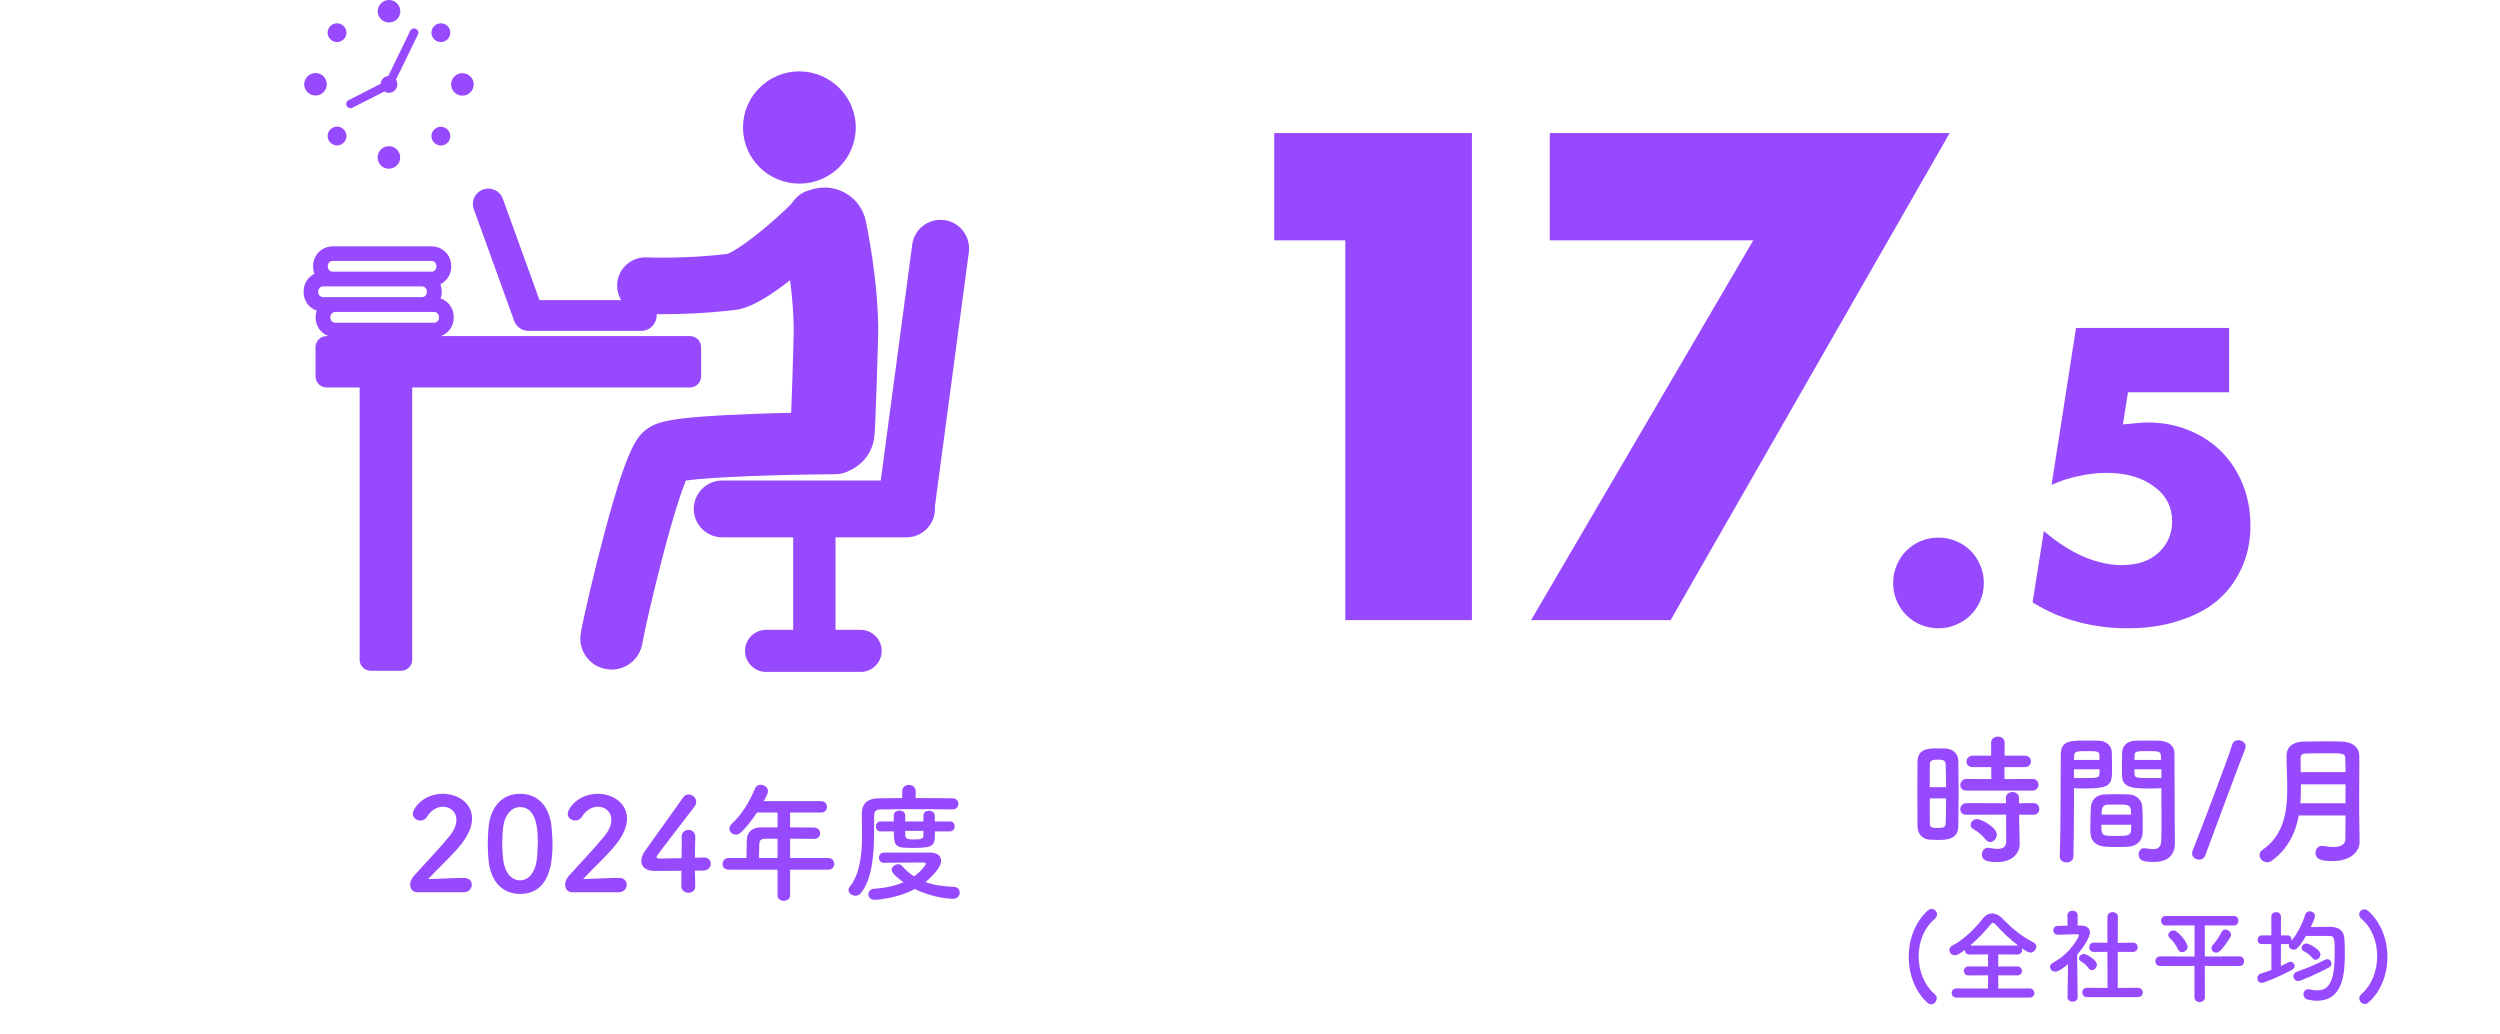 <svg width="387" height="160" viewBox="0 0 387 160" fill="none" xmlns="http://www.w3.org/2000/svg">
<path d="M208.252 37.2H197.252V20.6H227.852V96H208.252V37.2ZM271.408 37.2H239.908V20.6H301.808L258.608 96H237.008L271.408 37.2ZM293.057 90.24C293.057 89.28 293.237 88.38 293.597 87.54C293.957 86.66 294.457 85.9 295.097 85.26C295.737 84.62 296.477 84.12 297.317 83.76C298.197 83.4 299.117 83.22 300.077 83.22C301.037 83.22 301.937 83.4 302.777 83.76C303.657 84.12 304.417 84.62 305.057 85.26C305.697 85.9 306.197 86.66 306.557 87.54C306.917 88.38 307.097 89.28 307.097 90.24C307.097 91.2 306.917 92.12 306.557 93C306.197 93.84 305.697 94.58 305.057 95.22C304.417 95.86 303.657 96.36 302.777 96.72C301.937 97.08 301.037 97.26 300.077 97.26C299.117 97.26 298.197 97.08 297.317 96.72C296.477 96.36 295.737 95.86 295.097 95.22C294.457 94.58 293.957 93.84 293.597 93C293.237 92.12 293.057 91.2 293.057 90.24ZM345.067 60.72H329.407L328.627 65.7C329.347 65.62 330.007 65.56 330.607 65.52C331.207 65.44 331.827 65.4 332.467 65.4C334.747 65.4 336.867 65.8 338.827 66.6C340.787 67.4 342.467 68.5 343.867 69.9C345.267 71.3 346.367 72.98 347.167 74.94C347.967 76.9 348.367 79.04 348.367 81.36C348.367 83.8 347.907 86 346.987 87.96C346.107 89.92 344.847 91.6 343.207 93C341.567 94.36 339.567 95.4 337.207 96.12C334.847 96.88 332.227 97.26 329.347 97.26C326.627 97.26 324.027 96.92 321.547 96.24C319.107 95.6 316.807 94.6 314.647 93.24L316.387 82.2C318.387 83.92 320.427 85.24 322.507 86.16C324.587 87.04 326.567 87.48 328.447 87.48C330.847 87.48 332.747 86.84 334.147 85.56C335.547 84.24 336.247 82.62 336.247 80.7C336.247 78.46 335.307 76.66 333.427 75.3C331.547 73.9 329.087 73.2 326.047 73.2C324.687 73.2 323.287 73.36 321.847 73.68C320.407 73.96 318.987 74.42 317.587 75.06L321.367 50.76H345.067V60.72Z" fill="#9749FE"/>
<path d="M71.776 138.12H64.616C63.916 138.12 63.496 137.6 63.496 136.94C63.496 136.5 63.676 136.02 64.076 135.58C65.456 134.02 67.776 131.64 69.536 129.48C70.336 128.52 70.656 127.64 70.656 126.92C70.656 125.66 69.696 124.88 68.576 124.88C67.716 124.88 66.776 125.34 66.116 126.42C65.856 126.84 65.456 127.02 65.076 127.02C64.476 127.02 63.896 126.58 63.896 125.96C63.896 125.26 65.416 122.88 68.556 122.88C70.876 122.88 73.076 124.32 73.076 126.7C73.076 127.84 72.596 129.16 71.416 130.66C69.896 132.58 67.936 134.28 66.276 136.08C67.936 136.06 70.196 135.9 71.836 135.9C72.656 135.9 73.036 136.42 73.036 136.94C73.036 137.52 72.596 138.12 71.776 138.12ZM80.508 138.38C77.848 138.38 75.948 136.54 75.628 133.18C75.548 132.32 75.508 131.48 75.508 130.64C75.508 129.88 75.548 129.1 75.608 128.28C75.888 124.8 77.788 122.88 80.508 122.88C83.188 122.88 85.068 124.72 85.388 128.06C85.468 128.94 85.528 129.82 85.528 130.68C85.528 132.94 85.348 138.38 80.508 138.38ZM80.508 136.28C81.748 136.28 82.788 135.16 83.068 133.26C83.188 132.38 83.248 131.4 83.248 130.44C83.248 128.9 83.248 124.94 80.508 124.94C79.108 124.94 78.048 126.22 77.848 128.36C77.788 129.1 77.748 129.84 77.748 130.56C77.748 131.4 77.788 132.24 77.888 133.06C78.128 135.1 79.208 136.28 80.508 136.28ZM95.76 138.12H88.6C87.9 138.12 87.48 137.6 87.48 136.94C87.48 136.5 87.66 136.02 88.06 135.58C89.44 134.02 91.76 131.64 93.52 129.48C94.32 128.52 94.64 127.64 94.64 126.92C94.64 125.66 93.68 124.88 92.56 124.88C91.7 124.88 90.76 125.34 90.1 126.42C89.84 126.84 89.44 127.02 89.06 127.02C88.46 127.02 87.88 126.58 87.88 125.96C87.88 125.26 89.4 122.88 92.54 122.88C94.86 122.88 97.06 124.32 97.06 126.7C97.06 127.84 96.58 129.16 95.4 130.66C93.88 132.58 91.92 134.28 90.26 136.08C91.92 136.06 94.18 135.9 95.82 135.9C96.64 135.9 97.02 136.42 97.02 136.94C97.02 137.52 96.58 138.12 95.76 138.12ZM107.572 134.78C107.572 135.44 107.612 136.24 107.632 137.14C107.632 137.16 107.632 137.16 107.632 137.18C107.632 137.88 107.112 138.2 106.572 138.2C106.032 138.2 105.472 137.86 105.472 137.14C105.472 136.44 105.492 135.62 105.492 134.8C103.552 134.82 101.492 134.82 101.292 134.82C99.952 134.82 99.272 134.16 99.272 133.28C99.272 132.82 99.452 132.28 99.832 131.74C101.032 130.04 104.332 125.42 105.772 123.42C105.992 123.1 106.292 122.98 106.592 122.98C107.192 122.98 107.772 123.48 107.772 124.12C107.772 124.36 107.692 124.62 107.492 124.88C101.632 132.5 101.632 132.52 101.632 132.66C101.632 132.9 101.952 132.9 102.452 132.9C103.132 132.9 104.332 132.86 105.512 132.84C105.532 132.04 105.532 131.28 105.532 130.68C105.532 130.24 105.532 129.88 105.512 129.62C105.512 129.6 105.512 129.56 105.512 129.54C105.512 128.84 106.052 128.46 106.592 128.46C107.112 128.46 107.632 128.82 107.632 129.6C107.632 130.54 107.572 131.3 107.572 132.78C108.312 132.76 108.852 132.74 108.952 132.74C108.972 132.74 108.992 132.74 109.012 132.74C109.672 132.74 110.032 133.22 110.032 133.72C110.032 134.22 109.652 134.74 108.872 134.76C108.632 134.76 108.152 134.78 107.572 134.78ZM128.224 134.62H122.304V138.62C122.304 139.16 121.824 139.44 121.324 139.44C120.844 139.44 120.364 139.16 120.364 138.62V134.62H112.804C112.144 134.62 111.844 134.2 111.844 133.76C111.844 133.3 112.184 132.82 112.804 132.82H115.544C115.544 132.16 115.564 131.42 115.604 130C115.624 129.1 116.164 128.08 117.804 128.08H120.364V125.78H117.184C116.404 126.98 115.524 128.06 114.744 128.82C114.464 129.08 114.164 129.2 113.904 129.2C113.364 129.2 112.904 128.76 112.904 128.26C112.904 128.02 113.004 127.78 113.244 127.56C114.784 126.12 115.944 124.32 116.864 122.08C117.044 121.66 117.384 121.48 117.744 121.48C118.304 121.48 118.884 121.9 118.884 122.46C118.884 122.76 118.724 123.1 118.224 124.02H127.064C127.704 124.02 128.024 124.46 128.024 124.9C128.024 125.34 127.704 125.78 127.064 125.78H122.304V128.08C123.524 128.08 124.764 128.1 125.964 128.1C126.624 128.12 126.964 128.56 126.964 129C126.964 129.44 126.644 129.86 125.984 129.86H125.964C124.804 129.84 123.524 129.82 122.304 129.82V132.82H128.224C128.824 132.82 129.144 133.28 129.144 133.74C129.144 134.18 128.844 134.62 128.224 134.62ZM120.364 132.82V129.84H118.424C117.744 129.84 117.564 130.18 117.544 130.6C117.524 131.22 117.504 132.08 117.484 132.82H120.364ZM147.044 128.7H144.724C144.724 130.84 144.724 131.26 141.384 131.26C138.684 131.26 138.364 131.16 138.364 128.7H136.304C135.804 128.7 135.584 128.32 135.584 127.94C135.584 127.56 135.824 127.16 136.304 127.16H138.344C138.344 126.78 138.364 126.46 138.364 126.18C138.364 125.72 138.804 125.48 139.244 125.48C139.684 125.48 140.124 125.72 140.124 126.2V126.22V127.16H142.944V126.22C142.944 125.74 143.364 125.5 143.804 125.5C144.244 125.5 144.704 125.76 144.704 126.24V127.16H147.044C147.544 127.16 147.784 127.54 147.784 127.92C147.784 128.32 147.544 128.7 147.044 128.7ZM147.424 125.3H147.404C146.324 125.28 144.384 125.26 142.404 125.26C139.984 125.26 137.484 125.28 136.284 125.3C135.584 125.32 135.324 125.64 135.324 126.2C135.284 129.82 135.564 135.34 133.304 138.2C133.044 138.54 132.724 138.66 132.404 138.66C131.864 138.66 131.344 138.24 131.344 137.76C131.344 137.6 131.404 137.46 131.524 137.3C133.184 135.24 133.444 132.02 133.444 129.08C133.444 128.02 133.424 127.02 133.404 126.1C133.404 126.08 133.404 126.06 133.404 126.04C133.404 124.44 134.184 123.62 136.004 123.58C136.984 123.56 138.264 123.54 139.664 123.54V122.48C139.664 121.82 140.184 121.5 140.704 121.5C141.224 121.5 141.744 121.82 141.744 122.48V123.54C143.984 123.54 146.184 123.56 147.424 123.58C148.064 123.58 148.364 124 148.364 124.42C148.364 124.86 148.044 125.3 147.424 125.3ZM136.844 133.56H136.824C136.304 133.56 136.064 133.18 136.064 132.78C136.064 132.38 136.324 131.98 136.824 131.98C137.324 131.98 137.824 131.98 138.344 131.98C139.764 131.98 141.244 131.98 142.604 131.98C143.104 131.98 143.584 131.98 144.024 131.98C145.224 132 145.684 132.6 145.684 133.26C145.684 134.54 143.484 136.36 143.264 136.54C144.524 137 145.944 137.22 147.644 137.28C148.264 137.3 148.564 137.72 148.564 138.18C148.564 138.66 148.204 139.14 147.484 139.14C147.204 139.14 144.464 139.02 141.604 137.62C138.964 139.08 135.604 139.3 135.464 139.3C134.764 139.3 134.424 138.86 134.424 138.42C134.424 138.02 134.724 137.62 135.284 137.58C137.184 137.46 138.684 137.08 139.864 136.58C139.464 136.3 138.024 135.24 138.024 134.66C138.024 134.18 138.544 133.78 139.044 133.78C139.244 133.78 139.444 133.84 139.604 134.02C140.184 134.68 140.804 135.22 141.504 135.66C142.684 134.8 143.324 133.86 143.324 133.7C143.324 133.58 143.184 133.52 143.064 133.52C142.624 133.52 142.104 133.52 141.564 133.52C140.064 133.52 138.284 133.54 136.844 133.56ZM142.944 129.38V128.62H140.124C140.124 129.88 140.124 129.94 141.564 129.94C142.544 129.94 142.904 129.88 142.944 129.38Z" fill="#9749FE"/>
<path d="M314.629 122.386C315.245 122.386 315.553 121.924 315.553 121.484C315.553 121.022 315.245 120.582 314.629 120.582L310.295 120.604V118.756H313.441C314.079 118.756 314.387 118.316 314.387 117.854C314.387 117.414 314.079 116.974 313.441 116.974H310.317V114.972C310.317 114.334 309.789 114.026 309.261 114.026C308.755 114.026 308.227 114.334 308.227 114.972V116.974H305.411C304.773 116.974 304.421 117.436 304.421 117.898C304.421 118.338 304.729 118.756 305.411 118.756H308.249V120.604L304.421 120.582C303.805 120.582 303.453 121.066 303.453 121.528C303.453 121.968 303.761 122.386 304.421 122.386H314.629ZM314.761 126.126C315.377 126.126 315.685 125.664 315.685 125.224C315.685 124.762 315.377 124.322 314.761 124.322L312.561 124.344L312.539 123.508C312.539 122.914 312.033 122.606 311.527 122.606C311.021 122.606 310.515 122.914 310.515 123.508V124.344L304.421 124.322C303.805 124.322 303.453 124.806 303.453 125.268C303.453 125.708 303.761 126.126 304.421 126.126L310.537 126.104L310.559 130.218C310.559 131.142 309.987 131.406 309.217 131.406C308.821 131.406 308.381 131.34 307.963 131.252C307.875 131.23 307.809 131.23 307.743 131.23C307.149 131.23 306.797 131.736 306.797 132.264C306.797 133.056 307.325 133.452 309.129 133.452C311.703 133.452 312.649 131.89 312.649 130.68C312.649 130.658 312.649 130.636 312.649 130.614L312.583 127.534L312.561 126.104L314.761 126.126ZM308.073 130.35C308.601 130.35 309.107 129.8 309.107 129.206C309.107 128.04 306.665 126.786 306.071 126.786C305.499 126.786 305.059 127.248 305.059 127.71C305.059 127.974 305.213 128.216 305.543 128.392C306.005 128.634 306.753 129.162 307.347 129.932C307.567 130.218 307.831 130.35 308.073 130.35ZM303.145 127.93C303.167 126.5 303.189 124.41 303.189 122.364C303.189 120.67 303.167 118.998 303.145 117.744C303.123 116.688 302.331 115.918 301.165 115.874C300.725 115.852 300.285 115.852 299.823 115.852C298.657 115.852 296.875 115.852 296.831 117.832C296.809 118.866 296.809 120.34 296.809 121.902C296.809 124.058 296.809 126.368 296.831 127.908C296.831 129.074 297.579 129.888 298.635 129.976C299.031 129.998 299.449 130.02 299.889 130.02C301.209 130.02 303.101 130.02 303.145 127.93ZM298.723 121.858C298.723 120.428 298.723 119.086 298.745 118.25C298.745 117.7 299.185 117.59 299.977 117.59C300.527 117.59 301.143 117.612 301.187 118.228C301.231 119.152 301.253 120.472 301.253 121.858H298.723ZM301.253 123.596C301.253 125.07 301.231 126.5 301.187 127.512C301.165 128.018 300.879 128.172 299.977 128.172C298.987 128.172 298.745 128.018 298.745 127.534C298.723 126.588 298.723 125.114 298.723 123.596H301.253ZM334.583 122.012C334.583 122.298 334.583 122.606 334.583 122.914C334.583 124.3 334.605 125.818 334.605 127.292C334.605 128.282 334.583 129.228 334.561 130.108C334.539 131.186 333.989 131.45 333.263 131.45C332.911 131.45 332.515 131.384 332.097 131.318C332.031 131.318 331.987 131.296 331.921 131.296C331.371 131.296 331.063 131.758 331.063 132.264C331.063 133.232 331.855 133.43 333.395 133.43C335.903 133.43 336.673 132.066 336.673 130.504C336.673 129.734 336.651 128.81 336.651 127.776C336.651 124.982 336.607 121.572 336.607 118.272C336.607 117.722 336.607 117.172 336.607 116.622C336.607 115.632 335.925 114.752 334.297 114.664C333.923 114.642 333.307 114.642 332.669 114.642C331.811 114.642 330.887 114.642 330.469 114.664C329.347 114.708 328.555 115.412 328.511 116.402C328.489 117.172 328.467 117.964 328.467 118.734C328.467 119.196 328.467 119.68 328.489 120.12C328.555 122.056 330.381 122.056 332.977 122.056C333.615 122.056 334.187 122.034 334.583 122.012ZM331.679 128.986C331.701 128.524 331.701 127.996 331.701 127.424C331.701 126.522 331.679 125.554 331.613 124.784C331.547 123.86 330.689 123.024 329.611 122.98C328.973 122.958 328.247 122.936 327.521 122.936C326.927 122.936 326.311 122.958 325.739 122.98C324.375 123.046 323.737 123.97 323.671 124.938C323.627 125.818 323.583 126.962 323.583 127.952C323.583 128.326 323.583 128.7 323.605 129.008C323.649 130.152 324.463 130.944 325.783 131.054C326.377 131.098 327.037 131.12 327.697 131.12C328.335 131.12 328.995 131.098 329.589 131.054C330.777 130.966 331.635 130.086 331.679 128.986ZM320.965 132.55C321.031 129.448 321.053 126.368 321.053 123.992C321.053 123.266 321.053 122.584 321.053 122.012C321.449 122.034 321.999 122.056 322.571 122.056C326.905 122.056 326.949 121.506 326.949 118.734C326.949 117.964 326.927 117.172 326.905 116.402C326.861 115.412 326.025 114.708 324.903 114.664C324.485 114.642 323.605 114.642 322.769 114.642C320.525 114.642 319.007 114.642 319.007 116.798C318.963 121.572 319.007 128.524 318.853 132.55C318.853 132.572 318.853 132.572 318.853 132.594C318.853 133.188 319.381 133.496 319.909 133.496C320.437 133.496 320.965 133.188 320.965 132.55ZM330.403 117.634C330.403 117.414 330.425 117.172 330.425 116.974C330.469 116.27 330.711 116.27 332.471 116.27C334.495 116.27 334.539 116.292 334.539 117.634H330.403ZM334.583 120.428C334.275 120.45 333.571 120.45 332.845 120.45C330.513 120.45 330.447 120.362 330.425 119.746C330.425 119.548 330.403 119.328 330.403 119.086H334.583V120.428ZM321.053 117.634C321.053 117.458 321.075 117.282 321.075 117.128C321.119 116.336 321.273 116.27 323.077 116.27C324.837 116.27 324.947 116.336 324.991 116.952C324.991 117.172 325.013 117.392 325.013 117.634H321.053ZM325.013 119.086C325.013 119.328 324.991 119.548 324.991 119.746C324.969 120.362 324.815 120.45 322.681 120.45C322.021 120.45 321.361 120.45 321.053 120.428V119.086H325.013ZM325.321 126.104C325.321 125.862 325.365 125.642 325.365 125.444C325.387 125.026 325.607 124.586 326.223 124.564C326.751 124.542 327.345 124.542 327.895 124.542C329.391 124.542 329.809 124.608 329.853 125.422C329.853 125.62 329.897 125.84 329.897 126.104H325.321ZM329.919 127.666C329.919 127.974 329.897 128.282 329.897 128.524C329.853 129.382 329.215 129.404 327.587 129.404C325.321 129.404 325.299 129.382 325.299 127.666H329.919ZM341.381 132.396C342.459 129.426 346.947 117.436 347.563 115.896C347.607 115.764 347.629 115.654 347.629 115.544C347.629 114.972 347.035 114.576 346.485 114.576C346.067 114.576 345.671 114.796 345.539 115.28C345.055 117.04 340.435 129.14 339.423 131.67C339.357 131.824 339.335 131.956 339.335 132.088C339.335 132.682 339.885 133.078 340.435 133.078C340.809 133.078 341.205 132.88 341.381 132.396ZM365.265 130.328L365.221 127.226C365.199 126.478 365.199 125.664 365.199 124.806C365.199 122.848 365.221 120.648 365.221 118.58C365.221 118.052 365.221 117.524 365.221 117.018C365.199 115.566 364.055 114.862 362.559 114.796C361.811 114.752 360.931 114.752 360.051 114.752C358.841 114.752 357.587 114.774 356.597 114.796C355.101 114.818 353.957 115.5 353.957 117.018C353.957 118.602 354.067 120.318 354.067 122.034C354.067 125.664 353.539 129.272 350.261 131.538C349.909 131.78 349.777 132.088 349.777 132.374C349.777 132.946 350.305 133.474 350.943 133.474C351.185 133.474 351.449 133.408 351.713 133.21C354.243 131.34 355.365 128.854 355.849 126.236H363.087C363.087 127.534 363.065 128.766 363.065 129.844C363.065 130.834 362.207 131.12 361.195 131.12C360.711 131.12 360.183 131.054 359.699 130.966C359.611 130.944 359.545 130.944 359.457 130.944C358.819 130.944 358.445 131.45 358.445 132C358.445 133.056 359.435 133.298 361.041 133.298C364.099 133.298 365.265 131.648 365.265 130.35V130.328ZM356.157 119.526C356.135 118.778 356.135 118.03 356.135 117.348C356.135 116.842 356.443 116.644 356.949 116.644C357.873 116.622 359.017 116.6 360.139 116.6C362.713 116.6 363.021 116.622 363.043 117.348C363.065 118.008 363.087 118.756 363.087 119.526H356.157ZM363.087 124.344H356.091C356.179 123.354 356.179 122.386 356.179 121.418H363.087V124.344ZM298.927 155.472C299.407 155.472 299.807 155.008 299.807 154.544C299.807 154.32 299.727 154.096 299.519 153.92C297.839 152.464 297.007 150.24 297.007 148.032C297.007 145.824 297.839 143.632 299.503 142.24C299.743 142.032 299.855 141.792 299.855 141.552C299.855 141.104 299.471 140.704 299.007 140.704C298.815 140.704 298.591 140.784 298.383 140.976C296.431 142.768 295.471 145.456 295.471 148.128C295.471 150.832 296.463 153.536 298.415 155.264C298.591 155.408 298.767 155.472 298.927 155.472ZM314.196 154.432C314.676 154.432 314.916 154.096 314.916 153.744C314.916 153.376 314.66 153.008 314.196 153.008L309.332 153.024V150.976L312.26 150.992C312.756 150.992 312.996 150.656 312.996 150.304C312.996 149.952 312.74 149.6 312.26 149.6L309.332 149.616V147.744L312.292 147.76C312.772 147.76 313.028 147.424 313.028 147.072C313.028 146.976 312.996 146.88 312.964 146.784C313.876 147.44 314.212 147.456 314.292 147.456C314.82 147.456 315.22 146.992 315.22 146.544C315.22 146.288 315.092 146.048 314.788 145.888C312.996 144.976 311.428 143.712 309.956 142.16C309.476 141.664 308.916 141.408 308.388 141.408C307.86 141.408 307.332 141.68 306.964 142.16C305.828 143.632 304.004 145.472 302.26 146.352C301.908 146.528 301.764 146.8 301.764 147.072C301.764 147.488 302.116 147.872 302.612 147.872C303.044 147.872 303.46 147.584 304.148 147.04C304.148 147.056 304.148 147.056 304.148 147.072C304.148 147.408 304.388 147.76 304.868 147.76L307.748 147.744V149.616L304.724 149.6C304.244 149.6 304.004 149.952 304.004 150.288C304.004 150.64 304.244 150.992 304.724 150.992L307.748 150.976V153.024L302.868 153.008C302.372 153.008 302.116 153.36 302.116 153.712C302.116 154.08 302.372 154.432 302.868 154.432H314.196ZM304.98 146.368C306.116 145.392 307.252 144.224 308.068 143.2C308.244 142.976 308.372 142.864 308.516 142.864C308.66 142.864 308.804 142.976 308.996 143.2C309.956 144.272 311.22 145.472 312.404 146.368H304.98ZM330.932 154.352C331.444 154.352 331.7 154 331.7 153.632C331.7 153.28 331.444 152.912 330.932 152.912L327.828 152.928V147.344L330.148 147.36C330.66 147.36 330.916 146.992 330.916 146.64C330.916 146.272 330.66 145.92 330.164 145.92H330.148L327.828 145.952L327.844 141.936C327.844 141.44 327.444 141.2 327.044 141.2C326.628 141.2 326.228 141.44 326.228 141.936V145.936L324.148 145.92H324.132C323.652 145.92 323.412 146.272 323.412 146.64C323.412 146.992 323.652 147.36 324.148 147.36L326.228 147.344L326.244 152.928L323.076 152.912C322.58 152.912 322.34 153.264 322.34 153.632C322.34 153.984 322.58 154.352 323.076 154.352H330.932ZM323.812 150.176C324.212 150.176 324.596 149.776 324.596 149.328C324.596 148.544 322.884 147.664 322.58 147.664C322.18 147.664 321.828 148.032 321.828 148.384C321.828 148.528 321.908 148.688 322.084 148.784C322.484 149.008 322.98 149.408 323.316 149.888C323.46 150.096 323.636 150.176 323.812 150.176ZM321.62 154.384C321.62 154.384 321.556 150.288 321.54 147.808C322.308 146.896 323.524 145.184 323.524 144.352C323.524 143.744 323.076 143.296 322.148 143.28H321.62V141.696C321.62 141.216 321.22 140.976 320.82 140.976C320.436 140.976 320.036 141.216 320.036 141.696L320.052 143.296C319.556 143.312 319.06 143.312 318.564 143.328C318.084 143.328 317.844 143.68 317.844 144.016C317.844 144.352 318.1 144.704 318.58 144.704H318.596C319.588 144.688 320.276 144.624 321.188 144.624C321.284 144.624 321.38 144.624 321.476 144.624C321.588 144.624 321.828 144.64 321.828 144.8C321.828 144.896 320.692 147.472 317.812 149.024C317.492 149.2 317.348 149.44 317.348 149.68C317.348 150.064 317.7 150.416 318.164 150.416C318.628 150.416 319.572 149.744 320.132 149.264L320.052 154.384V154.4C320.052 154.832 320.452 155.056 320.852 155.056C321.236 155.056 321.62 154.848 321.62 154.4V154.384ZM343.06 147.472C343.396 147.472 343.844 147.312 345.236 145.12C345.332 144.976 345.364 144.848 345.364 144.704C345.364 144.256 344.916 143.888 344.5 143.888C344.26 143.888 344.036 144 343.892 144.288C343.604 144.864 343.06 145.712 342.548 146.288C342.404 146.448 342.34 146.624 342.34 146.784C342.34 147.168 342.676 147.472 343.06 147.472ZM346.692 149.536C347.14 149.536 347.38 149.152 347.38 148.784C347.38 148.416 347.156 148.048 346.692 148.048L341.3 148.064V143.248L345.812 143.264C346.26 143.264 346.5 142.896 346.5 142.512C346.5 142.16 346.276 141.792 345.812 141.792H335.268C334.772 141.792 334.532 142.16 334.532 142.528C334.532 142.896 334.772 143.264 335.268 143.264L339.716 143.248V148.064L334.388 148.048C333.892 148.048 333.652 148.416 333.652 148.784C333.652 149.168 333.892 149.536 334.388 149.536L339.7 149.52V154.336C339.7 154.864 340.1 155.12 340.5 155.12C340.916 155.12 341.316 154.864 341.316 154.336L341.3 149.52L346.692 149.536ZM337.796 147.392C338.212 147.392 338.644 147.024 338.644 146.544C338.644 145.904 337.14 144.032 336.452 144.032C336.036 144.032 335.652 144.368 335.652 144.752C335.652 144.912 335.716 145.072 335.892 145.216C336.196 145.488 336.852 146.24 337.14 146.928C337.284 147.264 337.524 147.392 337.796 147.392ZM358.452 148.576C358.836 148.576 359.204 148.176 359.204 147.744C359.204 146.944 357.396 146.048 357.028 146.048C356.596 146.048 356.292 146.416 356.292 146.752C356.292 146.928 356.388 147.12 356.612 147.232C356.948 147.408 357.556 147.76 357.988 148.32C358.132 148.496 358.292 148.576 358.452 148.576ZM351.62 150.144C351.06 150.368 350.484 150.544 349.94 150.72C349.604 150.832 349.444 151.136 349.444 151.424C349.444 151.792 349.684 152.144 350.1 152.144C350.516 152.144 353.028 151.088 354.756 150.16C355.076 149.984 355.204 149.744 355.204 149.52C355.204 149.184 354.932 148.88 354.58 148.88C354.452 148.88 354.34 148.912 354.212 148.976C353.876 149.168 353.492 149.36 353.076 149.536L353.092 146.144H354.116C354.212 146.144 354.292 146.128 354.356 146.096C354.324 146.176 354.308 146.272 354.308 146.352C354.308 146.72 354.676 147.008 355.06 147.008C355.38 147.008 355.796 146.896 356.964 144.88C360.612 144.88 360.612 144.88 360.612 144.88C361.38 144.88 361.412 145.376 361.412 147.52C361.412 151.664 360.66 153.312 358.724 153.312C358.372 153.312 357.988 153.264 357.588 153.168C357.492 153.152 357.412 153.136 357.332 153.136C356.836 153.136 356.58 153.536 356.58 153.92C356.58 154.272 356.772 154.624 357.188 154.72C357.7 154.848 358.18 154.912 358.644 154.912C362.82 154.912 362.98 150.496 362.98 147.536C362.98 146.688 362.948 145.92 362.916 145.36C362.804 143.472 361.188 143.472 360.548 143.472C359.732 143.472 358.532 143.504 357.7 143.52C357.924 143.04 358.356 142.128 358.356 141.792C358.356 141.344 357.94 141.072 357.54 141.072C357.252 141.072 356.964 141.216 356.852 141.568C356.468 142.816 355.668 144.512 354.724 145.616C354.724 145.568 354.74 145.52 354.74 145.472C354.74 145.136 354.532 144.8 354.116 144.8H353.092V141.888C353.092 141.424 352.724 141.2 352.34 141.2C351.972 141.2 351.604 141.424 351.604 141.888V144.8H350.132C349.716 144.8 349.476 145.152 349.476 145.504C349.476 145.824 349.684 146.144 350.132 146.144H351.604L351.62 150.144ZM360.564 149.744C360.82 149.6 360.916 149.392 360.916 149.184C360.916 148.832 360.628 148.48 360.244 148.48C360.132 148.48 360.036 148.496 359.924 148.56C358.884 149.12 357.156 149.872 355.572 150.416C355.188 150.544 355.012 150.832 355.012 151.12C355.012 151.504 355.316 151.872 355.748 151.872C356.18 151.872 358.948 150.624 360.564 149.744ZM366.596 155.216C368.564 153.52 369.572 150.832 369.572 148.144C369.572 145.472 368.596 142.8 366.628 141.04C366.404 140.848 366.18 140.768 365.988 140.768C365.54 140.768 365.204 141.136 365.204 141.552C365.204 141.776 365.3 142.032 365.556 142.24C367.172 143.6 367.988 145.792 367.988 148.016C367.988 150.24 367.172 152.48 365.524 153.92C365.316 154.112 365.22 154.336 365.22 154.544C365.22 154.992 365.604 155.424 366.068 155.424C366.244 155.424 366.42 155.36 366.596 155.216Z" fill="#9749FE"/>
<g clip-path="url(#clip0_1806_4085)">
<path d="M146.17 34.068C143.758 33.756 141.53 35.442 141.217 37.843L136.338 74.385H111.812C109.382 74.385 107.393 76.346 107.393 78.783C107.393 81.202 109.363 83.182 111.812 83.182H122.786V97.494H118.607C116.802 97.494 115.329 98.96 115.329 100.756C115.329 102.552 116.802 104.018 118.607 104.018H133.208C135.012 104.018 136.485 102.552 136.485 100.756C136.485 98.96 135.012 97.494 133.208 97.494H129.341V83.182H140.315C142.745 83.182 144.734 81.221 144.734 78.783C144.734 78.673 144.734 78.564 144.716 78.435L149.982 38.998C150.276 36.597 148.582 34.38 146.17 34.068Z" fill="#9749FE"/>
<path d="M132.471 19.737C132.471 24.538 128.568 28.424 123.743 28.424C118.919 28.424 115.016 24.538 115.016 19.737C115.016 14.936 118.919 11.05 123.743 11.05C128.568 11.069 132.471 14.954 132.471 19.737Z" fill="#9749FE"/>
<path d="M134.018 34.16C133.263 30.659 129.802 28.424 126.267 29.175C125.972 29.23 125.696 29.322 125.438 29.413C124.333 29.651 123.394 30.311 122.768 31.209C122.639 31.356 122.51 31.502 122.4 31.649C121.645 32.437 119.951 34.013 117.981 35.626C114.924 38.136 113.157 39.108 112.586 39.309C105.865 40.115 100.194 39.841 100.139 39.841C97.709 39.731 95.646 41.582 95.536 44.001C95.499 44.899 95.72 45.742 96.144 46.456H83.513L77.841 30.769C77.4 29.523 76.019 28.882 74.785 29.34C73.533 29.78 72.888 31.154 73.349 32.382L79.48 49.352C79.719 50.415 80.677 51.221 81.819 51.221H99.255C100.581 51.221 101.649 50.158 101.649 48.839C101.649 48.765 101.649 48.71 101.63 48.637C101.925 48.637 102.257 48.637 102.606 48.637C105.184 48.637 109.253 48.527 113.783 47.977C114.667 47.867 116.913 47.593 122.308 43.378C122.658 46.09 122.915 49.169 122.86 51.881C122.787 55.015 122.602 60.677 122.474 63.903C120.724 63.939 118.773 63.994 116.784 64.068C103.803 64.526 101.741 65.295 100.25 66.34C98.556 67.513 97.101 69.346 93.639 82.247C91.964 88.514 90.344 95.478 89.902 98.044C89.46 100.646 91.209 103.139 93.842 103.578C94.118 103.633 94.394 103.652 94.671 103.652C96.972 103.652 99.016 102.002 99.421 99.675C99.734 97.879 101.023 92.106 102.625 85.986C104.448 79.04 105.589 75.796 106.178 74.385C110.027 73.835 120.485 73.469 129.268 73.414C130.133 73.414 130.943 73.176 131.643 72.772C133.632 71.838 135.086 69.95 135.344 67.623C135.565 65.662 135.896 53.512 135.933 52.192C136.117 43.982 134.092 34.544 134.018 34.16Z" fill="#9749FE"/>
<path d="M106.822 52.028H68.248C69.408 51.606 70.237 50.507 70.237 49.205V49.04C70.237 47.721 69.39 46.603 68.211 46.2C68.303 45.907 68.377 45.577 68.377 45.247V45.082C68.377 44.697 68.303 44.349 68.174 44.001C69.169 43.506 69.85 42.48 69.85 41.307V41.142C69.85 39.474 68.487 38.136 66.83 38.136H51.493C49.817 38.136 48.473 39.493 48.473 41.142V41.307C48.473 41.692 48.547 42.04 48.675 42.388C47.681 42.883 47 43.909 47 45.082V45.247C47 46.566 47.847 47.684 49.025 48.087C48.933 48.381 48.86 48.711 48.86 49.04V49.205C48.86 50.507 49.688 51.606 50.848 52.028H50.554C49.615 52.028 48.841 52.797 48.841 53.732V58.277C48.841 59.211 49.615 59.981 50.554 59.981H55.672V102.131C55.672 103.065 56.446 103.835 57.385 103.835H62.098C63.037 103.835 63.811 103.065 63.811 102.131V59.981H106.822C107.762 59.981 108.535 59.211 108.535 58.277V53.732C108.535 52.797 107.762 52.028 106.822 52.028ZM50.02 44.331H65.32C65.726 44.331 66.075 44.679 66.075 45.082V45.247C66.075 45.65 65.726 45.998 65.32 45.998H50.02C49.615 45.998 49.265 45.65 49.265 45.247V45.082C49.265 44.679 49.615 44.331 50.02 44.331ZM51.143 49.04C51.143 48.637 51.493 48.289 51.898 48.289H67.199C67.604 48.289 67.954 48.637 67.954 49.04V49.205C67.954 49.608 67.604 49.957 67.199 49.957H51.898C51.493 49.957 51.143 49.608 51.143 49.205V49.04ZM50.738 41.142C50.738 40.739 51.088 40.391 51.493 40.391H66.793C67.199 40.391 67.548 40.739 67.548 41.142V41.307C67.548 41.71 67.199 42.058 66.793 42.058H51.493C51.088 42.058 50.738 41.71 50.738 41.307V41.142Z" fill="#9749FE"/>
<path d="M61.97 1.741C61.97 2.712 61.178 3.482 60.22 3.482C59.245 3.482 58.471 2.694 58.471 1.741C58.471 0.77 59.263 0 60.22 0C61.178 0 61.97 0.788 61.97 1.741Z" fill="#9749FE"/>
<path d="M53.205 4.032C53.776 4.6 53.776 5.516 53.205 6.084C52.634 6.652 51.714 6.652 51.143 6.084C50.572 5.516 50.572 4.6 51.143 4.032C51.714 3.464 52.634 3.464 53.205 4.032Z" fill="#9749FE"/>
<path d="M48.841 11.307C49.817 11.307 50.59 12.095 50.59 13.048C50.59 14.019 49.799 14.789 48.841 14.789C47.865 14.789 47.092 14.001 47.092 13.048C47.092 12.095 47.865 11.307 48.841 11.307Z" fill="#9749FE"/>
<path d="M51.143 20.03C51.714 19.462 52.634 19.462 53.205 20.03C53.776 20.598 53.776 21.515 53.205 22.083C52.634 22.651 51.714 22.651 51.143 22.083C50.572 21.533 50.572 20.598 51.143 20.03Z" fill="#9749FE"/>
<path d="M58.453 24.373C58.453 23.402 59.244 22.633 60.202 22.633C61.178 22.633 61.951 23.421 61.951 24.373C61.951 25.345 61.159 26.114 60.202 26.114C59.244 26.133 58.453 25.345 58.453 24.373Z" fill="#9749FE"/>
<path d="M67.217 22.101C66.646 21.533 66.646 20.617 67.217 20.049C67.788 19.48 68.709 19.48 69.279 20.049C69.85 20.617 69.85 21.533 69.279 22.101C68.709 22.669 67.788 22.669 67.217 22.101Z" fill="#9749FE"/>
<path d="M71.581 14.807C70.605 14.807 69.832 14.019 69.832 13.066C69.832 12.095 70.623 11.325 71.581 11.325C72.557 11.325 73.33 12.114 73.33 13.066C73.33 14.019 72.557 14.807 71.581 14.807Z" fill="#9749FE"/>
<path d="M69.279 6.084C68.709 6.652 67.788 6.652 67.217 6.084C66.646 5.516 66.646 4.6 67.217 4.032C67.788 3.464 68.709 3.464 69.279 4.032C69.85 4.6 69.85 5.516 69.279 6.084Z" fill="#9749FE"/>
<path d="M64.381 4.472C64.05 4.307 63.663 4.453 63.497 4.783L60.109 11.765C59.465 11.82 58.95 12.333 58.913 12.975L53.96 15.504C53.628 15.669 53.499 16.072 53.665 16.383C53.776 16.603 54.015 16.75 54.254 16.75C54.365 16.75 54.457 16.732 54.549 16.677L59.502 14.166C59.705 14.294 59.962 14.368 60.238 14.368C60.956 14.349 61.527 13.745 61.509 13.03C61.509 12.773 61.417 12.535 61.288 12.352L64.694 5.351C64.86 5.021 64.713 4.636 64.381 4.472Z" fill="#9749FE"/>
</g>
<defs>
<clipPath id="clip0_1806_4085">
<rect width="103" height="104" fill="white" transform="translate(47)"/>
</clipPath>
</defs>
</svg>
